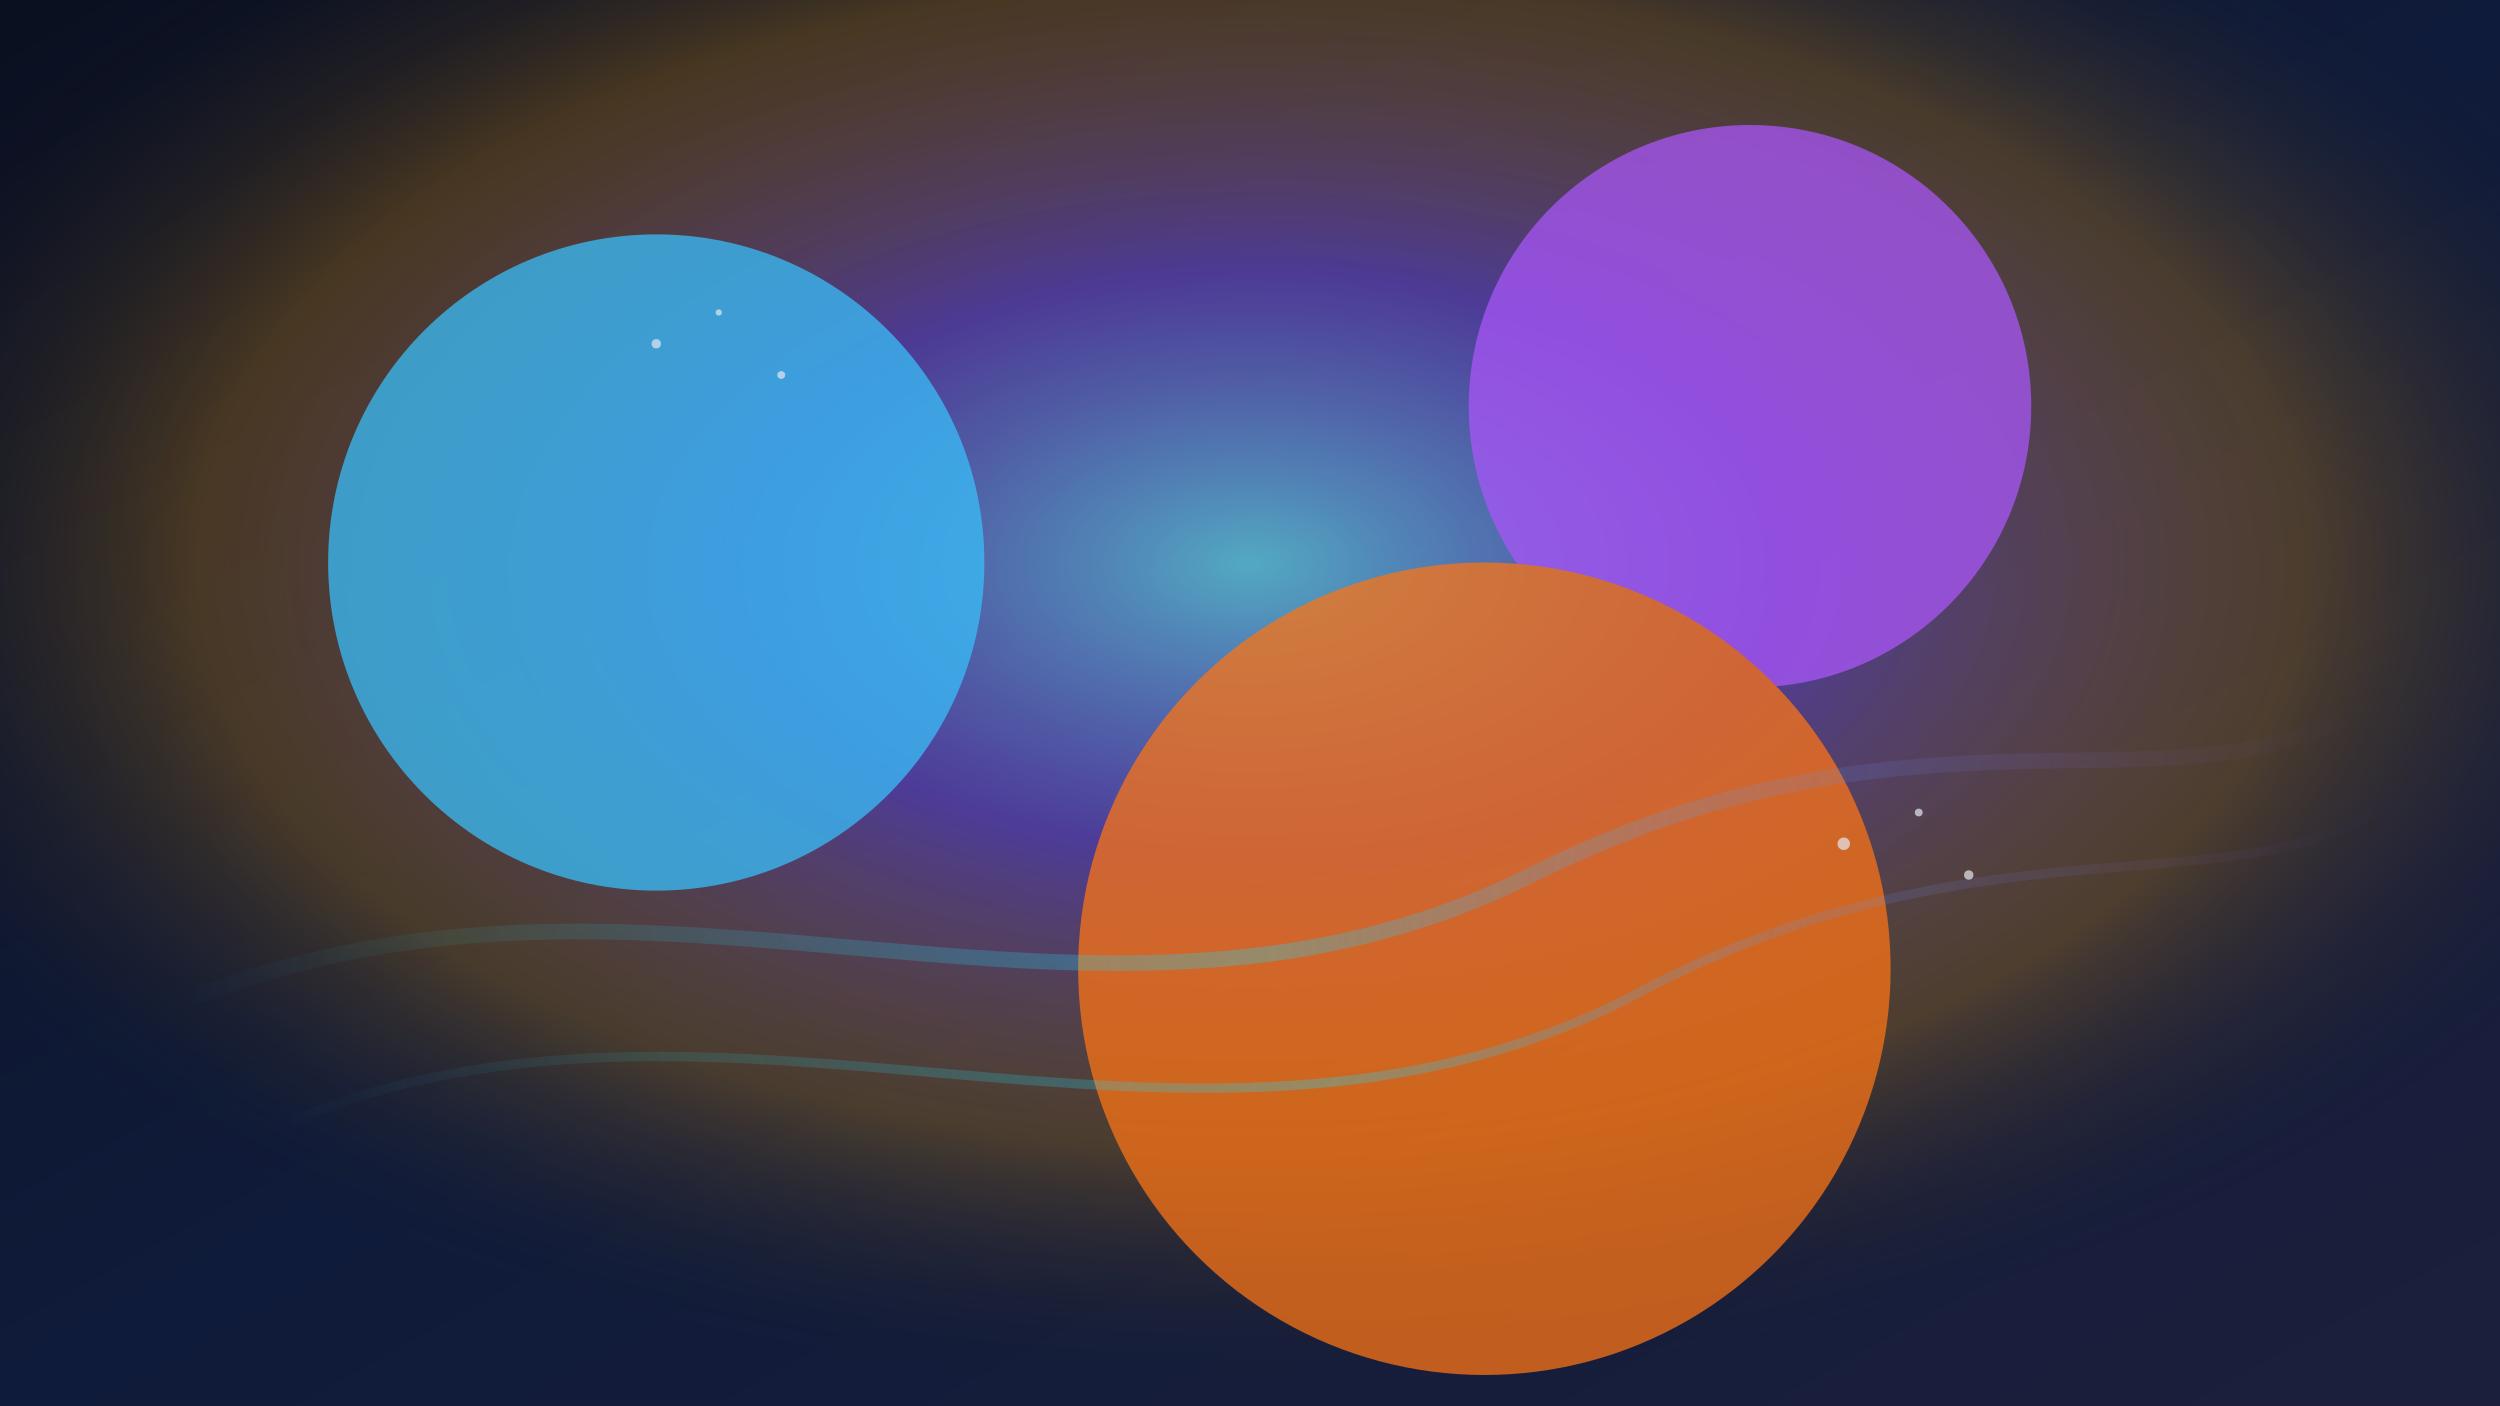 <svg xmlns="http://www.w3.org/2000/svg" width="1600" height="900" viewBox="0 0 1600 900" role="img" aria-label="Abstract aurora gradients with orbiting light forms">
  <defs>
    <linearGradient id="bg" x1="0" y1="0" x2="1" y2="1">
      <stop offset="0" stop-color="#0b1020"/>
      <stop offset="0.5" stop-color="#0f1b3a"/>
      <stop offset="1" stop-color="#1b1f3b"/>
    </linearGradient>
    <radialGradient id="aurora" cx="50%" cy="40%" r="60%">
      <stop offset="0" stop-color="#6ee7ff" stop-opacity="0.7"/>
      <stop offset="0.35" stop-color="#8b5cf6" stop-opacity="0.5"/>
      <stop offset="0.7" stop-color="#f59e0b" stop-opacity="0.25"/>
      <stop offset="1" stop-color="#0b1020" stop-opacity="0"/>
    </radialGradient>
    <linearGradient id="trail" x1="0" y1="0" x2="1" y2="0">
      <stop offset="0" stop-color="#22d3ee" stop-opacity="0"/>
      <stop offset="0.5" stop-color="#22d3ee" stop-opacity="0.6"/>
      <stop offset="1" stop-color="#a855f7" stop-opacity="0"/>
    </linearGradient>
    <filter id="blur" x="-20%" y="-20%" width="140%" height="140%">
      <feGaussianBlur stdDeviation="40"/>
    </filter>
  </defs>
  <rect width="1600" height="900" fill="url(#bg)"/>
  <rect width="1600" height="900" fill="url(#aurora)"/>
  <g filter="url(#blur)" opacity="0.75">
    <circle cx="420" cy="360" r="210" fill="#38bdf8"/>
    <circle cx="1120" cy="260" r="180" fill="#a855f7"/>
    <circle cx="950" cy="620" r="260" fill="#f97316"/>
  </g>
  <g opacity="0.55">
    <path d="M120 640 C 420 520, 700 700, 980 560 C 1220 440, 1380 520, 1500 460" fill="none" stroke="url(#trail)" stroke-width="10"/>
    <path d="M180 720 C 460 600, 760 780, 1040 640 C 1260 520, 1420 580, 1520 520" fill="none" stroke="url(#trail)" stroke-width="6"/>
  </g>
  <g opacity="0.7">
    <circle cx="1180" cy="540" r="4" fill="#e2e8f0"/>
    <circle cx="1228" cy="520" r="2.5" fill="#e2e8f0"/>
    <circle cx="1260" cy="560" r="3" fill="#e2e8f0"/>
    <circle cx="420" cy="220" r="3" fill="#e2e8f0"/>
    <circle cx="460" cy="200" r="2" fill="#e2e8f0"/>
    <circle cx="500" cy="240" r="2.5" fill="#e2e8f0"/>
  </g>
</svg>
